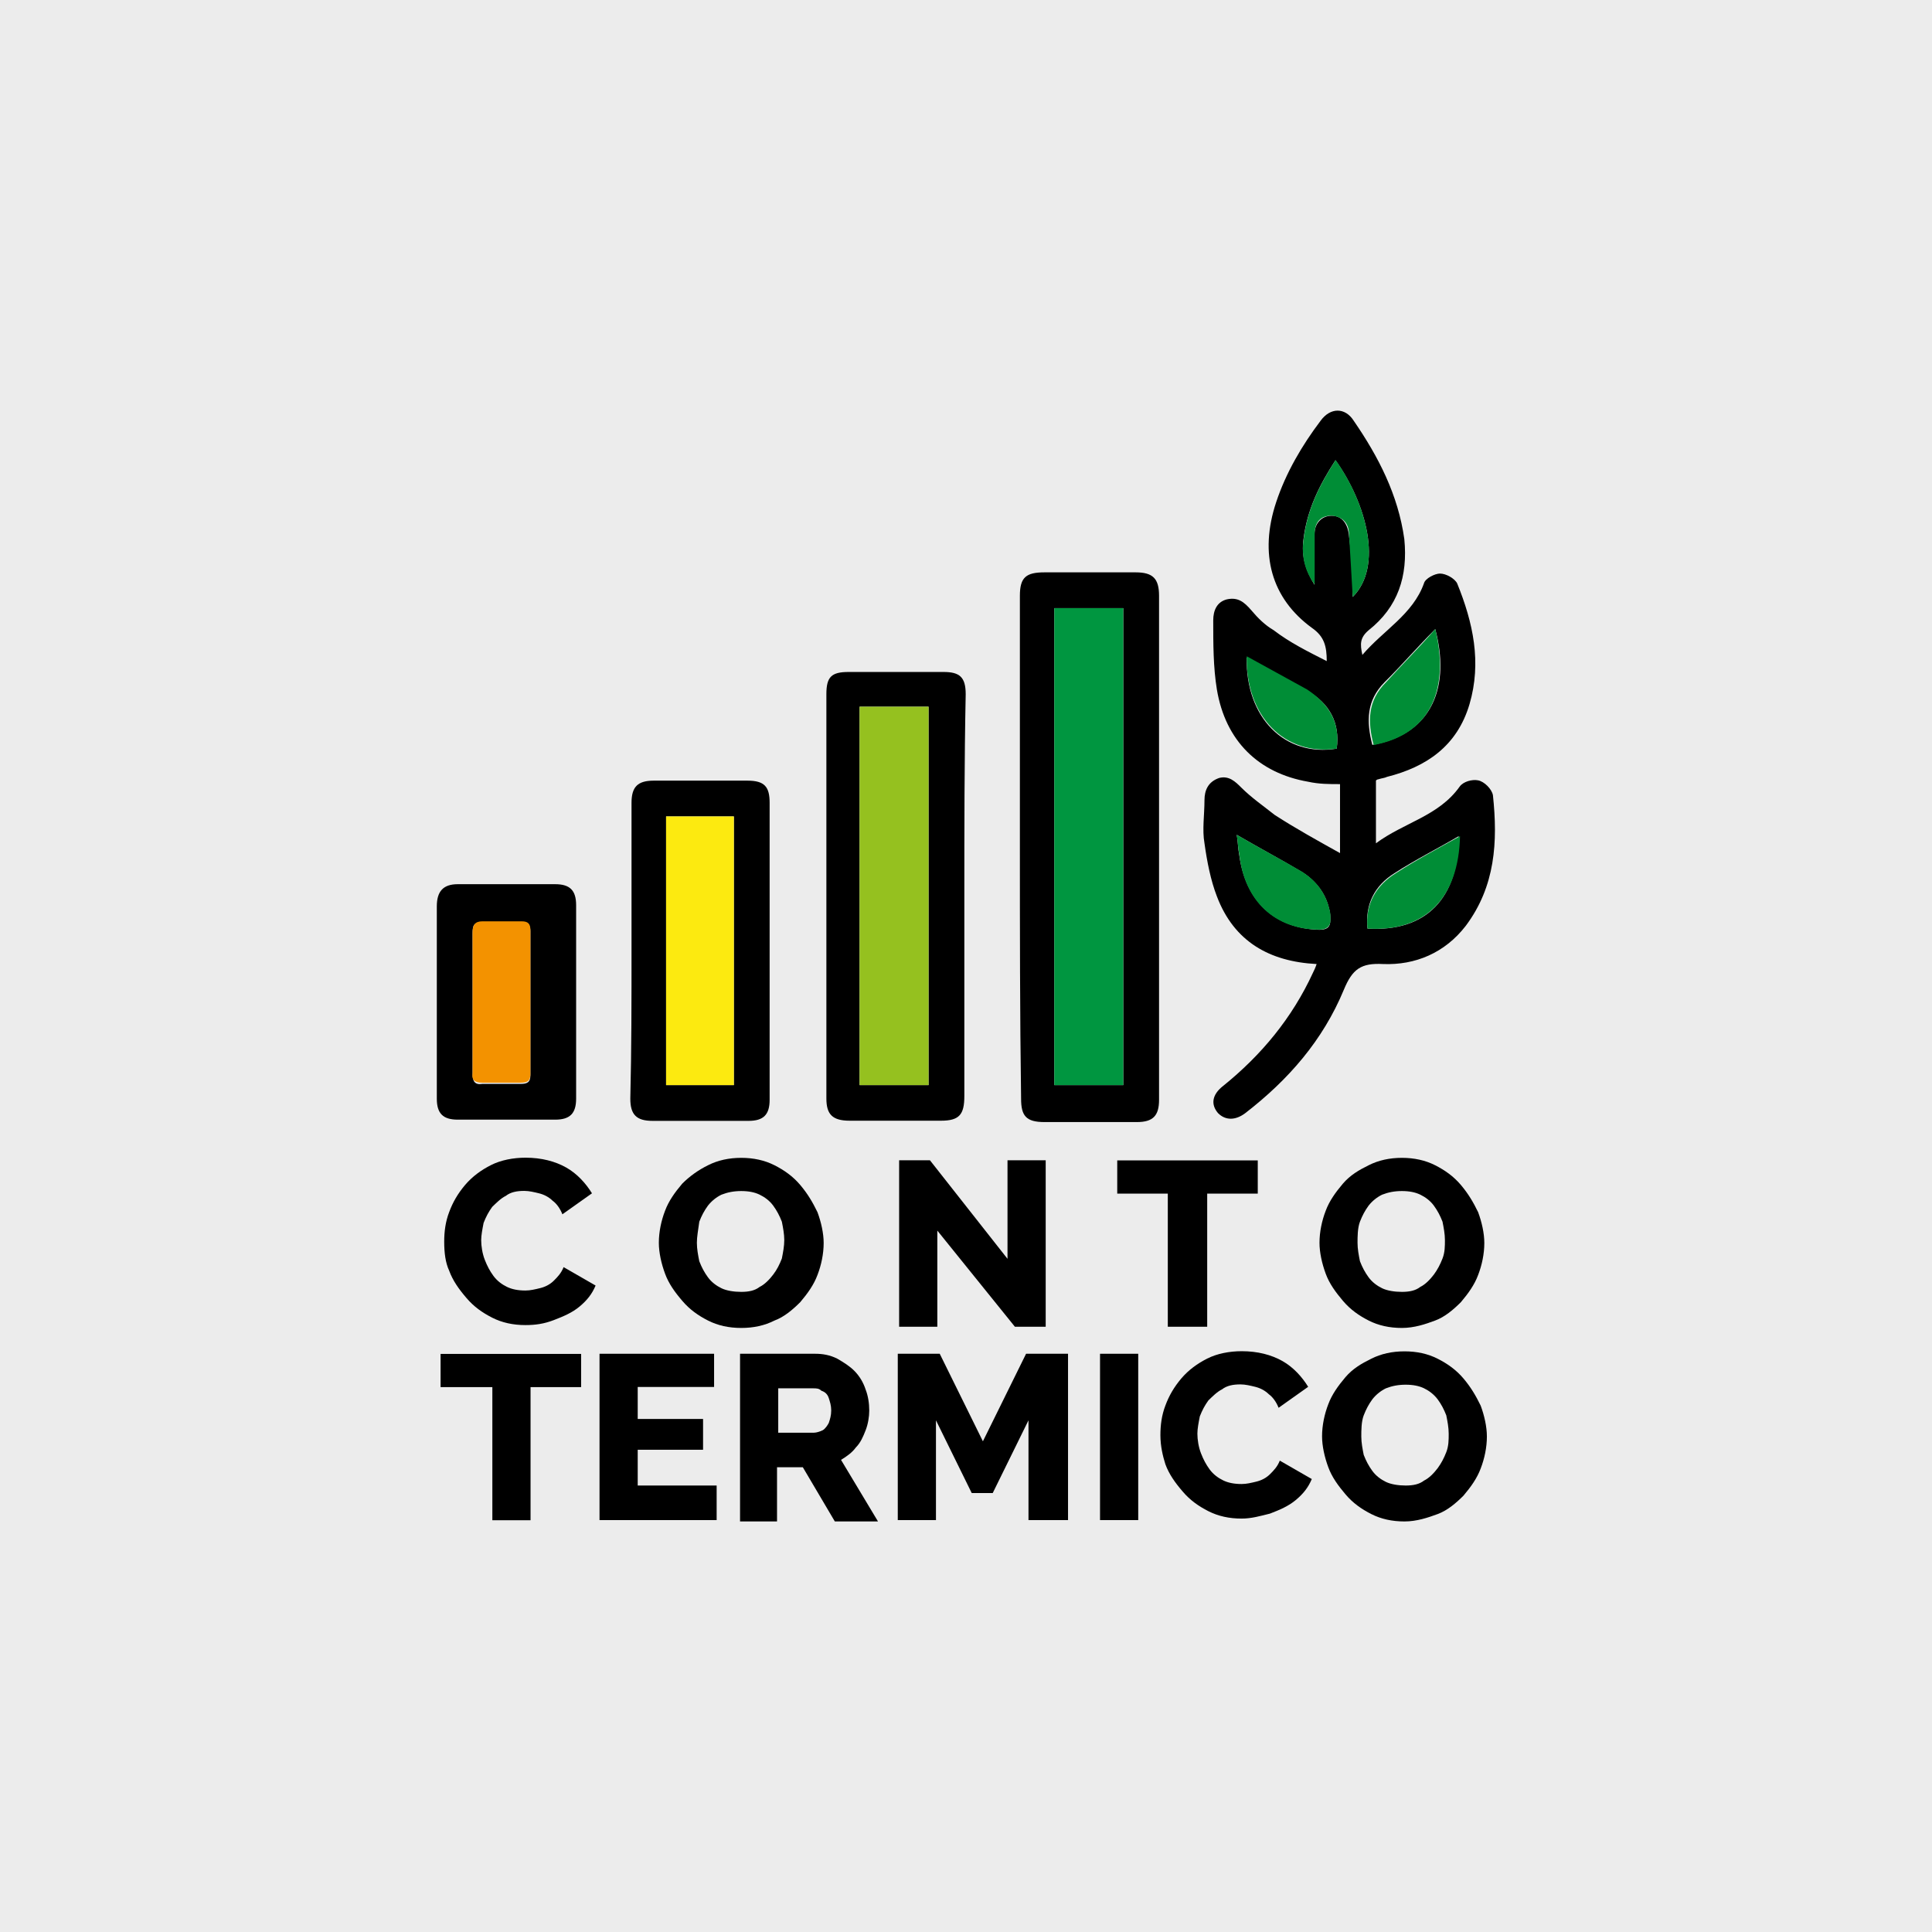 <?xml version="1.0" encoding="UTF-8"?>
<svg xmlns="http://www.w3.org/2000/svg" xmlns:xlink="http://www.w3.org/1999/xlink" version="1.1" id="Layer_1" x="0px" y="0px" viewBox="0 0 1280 1280" style="enable-background:new 0 0 1280 1280;" xml:space="preserve">
<style type="text/css">
	.st0{fill:#ECECEC;}
	.st1{fill:#008D36;}
	.st2{fill:#009640;}
	.st3{fill:#95C11F;}
	.st4{fill:#FCEA10;}
	.st5{fill:#F39200;}
</style>
<g id="bkgr">
	<rect class="st0" width="1280" height="1280"></rect>
</g>
<g>
	<g>
		<path d="M879,438c0-9.8-1.6-16.3-9.8-22c-26.9-19.6-35.1-49-23.7-83.3c6.5-19.6,17.1-37.6,29.4-53.9c6.5-9,16.3-9,22,0    c16.3,23.7,29.4,49,33.5,78.4c2.4,24.5-4.1,44.9-23.7,60.4c-5.7,4.9-5.7,9-4.1,16.3c13.9-16.3,33.5-26.9,40.8-47.4    c0.8-3.3,7.3-6.5,10.6-6.5c4.1,0,9.8,3.3,11.4,6.5c10.6,26.1,16.3,52.3,8.2,80c-8.2,27.8-28.6,41.6-54.7,48.2    c-1.6,0.8-3.3,0.8-5.7,1.6c-0.8,0-1.6,0.8-1.6,0.8c0,13.1,0,26.1,0,41.6c18.8-13.9,41.6-18,55.5-37.6c2.4-3.3,8.2-4.9,12.2-4.1    c4.1,0.8,9,5.7,9.8,9.8c3.3,31,1.6,60.4-18,86.6c-13.9,18-33.5,26.1-54.7,25.3c-14.7-0.8-20.4,3.3-26.1,17.1    c-13.9,33.5-36.7,59.6-65.3,81.7c-6.5,4.9-13.1,4.9-18,0c-4.9-5.7-4.1-12.2,3.3-18c25.3-20.4,45.7-44.9,59.6-75.1    c0.8-1.6,1.6-3.3,2.4-5.7c-31-1.6-54.7-14.7-66.1-44.9c-4.1-10.6-6.5-22.9-8.2-35.1c-1.6-9,0-18.8,0-28.6c0-6.5,2.4-12.2,9.8-14.7    c6.5-1.6,10.6,2.4,14.7,6.5c6.5,6.5,14.7,12.2,22,18c13.9,9,28.6,17.1,43.3,25.3c0-13.9,0-29.4,0-45.7c-7.3,0-13.9,0-21.2-1.6    c-32.7-5.7-54.7-26.9-60.4-61.2c-2.4-14.7-2.4-30.2-2.4-45.7c0-6.5,2.4-12.2,9-13.9c7.3-1.6,11.4,1.6,16.3,7.3    c4.1,4.9,9,9.8,14.7,13.1C854.5,425.7,866,431.4,879,438z M906,615.2c39.2,2.4,60.4-20.4,60.4-61.2c-13.9,8.2-28.6,15.5-42.5,24.5    C910.9,586.6,904.3,598.9,906,615.2z M819.4,553.1c0.8,4.9,0.8,9,1.6,13.1c4.1,31,23.7,49,53.1,49.8c4.9,0,7.3-1.6,7.3-6.5    c0-2.4,0-4.9-0.8-7.3c-2.4-10.6-9-18.8-18-24.5C848.8,569.5,834.9,562.1,819.4,553.1z M885.6,496c2.4-17.1-4.9-30.2-19.6-38.4    c-13.1-7.3-26.1-14.7-40-22C825.1,475.5,851.3,501.7,885.6,496z M950.9,416.8c-12.2,12.2-22,23.7-33.5,35.1    c-12.2,12.2-12.2,26.1-8.2,41.6C950.1,486.2,960.7,453.5,950.9,416.8z M896.2,395.5c20.4-20.4,9-62.1-11.4-90.6    c-10.6,16.3-18.8,32.7-21.2,52.3c-1.6,11.4,1.6,21.2,7.3,30.2c0-11.4,0-22,0-33.5c0-7.3,4.9-12.2,11.4-12.2    c6.5,0,10.6,4.9,11.4,13.1C895.4,367.8,896.2,380.8,896.2,395.5z"></path>
		<path d="M675.7,559.7c0-54.7,0-110.2,0-165c0-12.2,4.1-15.5,16.3-15.5c20.4,0,40.8,0,60.4,0c11.4,0,15.5,4.1,15.5,15.5    c0,111.1,0,222.1,0,334c0,10.6-4.1,14.7-14.7,14.7c-20.4,0-40.8,0-61.2,0c-12.2,0-15.5-4.1-15.5-15.5    C675.7,671.5,675.7,616,675.7,559.7z M698.5,402.9c0,106.2,0,210.7,0,316c15.5,0,30.2,0,45.7,0c0-105.3,0-210.7,0-316    C728.8,402.9,714.1,402.9,698.5,402.9z"></path>
		<path d="M638.9,593.1c0,44.1,0,89,0,133.1c0,12.2-3.3,16.3-15.5,16.3c-20.4,0-40.8,0-60.4,0c-11.4,0-15.5-4.1-15.5-14.7    c0-89,0-178.8,0-267.9c0-11.4,3.3-14.7,14.7-14.7c21.2,0,41.6,0,62.9,0c10.6,0,14.7,3.3,14.7,14.7    C638.9,504.1,638.9,548.2,638.9,593.1z M569.5,468.2c0,84.1,0,167.4,0,250.7c15.5,0,30.2,0,45.7,0c0-84.1,0-167.4,0-250.7    C600.5,468.2,585,468.2,569.5,468.2z"></path>
		<path d="M418.4,629.1c0-32.7,0-64.5,0-97.2c0-10.6,4.1-14.7,14.7-14.7c20.4,0,41.6,0,62.1,0c11.4,0,14.7,4.1,14.7,14.7    c0,65.3,0,131.5,0,196.8c0,9.8-4.1,13.9-13.9,13.9c-21.2,0-42.5,0-63.7,0c-10.6,0-14.7-4.1-14.7-14.7    C418.4,695.2,418.4,662.6,418.4,629.1z M441.3,718.9c15.5,0,30.2,0,44.9,0c0-59.6,0-118.4,0-178c-15.5,0-30.2,0-44.9,0    C441.3,600.5,441.3,659.3,441.3,718.9z"></path>
		<path d="M289.4,664.2c0-21.2,0-42.5,0-63.7c0-9.8,4.1-14.7,13.9-14.7c21.2,0,42.5,0,64.5,0c9.8,0,13.9,4.1,13.9,13.9    c0,42.5,0,85.7,0,128.2c0,9.8-4.1,13.9-13.9,13.9c-21.2,0-42.5,0-64.5,0c-9.8,0-13.9-4.1-13.9-13.9    C289.4,707.5,289.4,686.2,289.4,664.2z M313.1,664.2c0,15.5,0,31.8,0,47.4c0,4.9,1.6,7.3,6.5,6.5c8.2,0,17.1,0,25.3,0    c4.1,0,6.5-0.8,6.5-5.7c0-31.8,0-63.7,0-95.5c0-4.1-1.6-5.7-5.7-5.7c-9,0-17.1,0-26.1,0c-5.7,0-6.5,1.6-6.5,7.3    C313.1,633.2,313.1,648.7,313.1,664.2z"></path>
		<path class="st1" d="M906,615.2c-1.6-16.3,5.7-28.6,18.8-36.7c13.9-9,27.8-16.3,42.5-24.5C966.4,594,945.2,617.6,906,615.2z"></path>
		<path class="st1" d="M819.4,553.1c15.5,9,29.4,16.3,43.3,24.5c9,5.7,15.5,13.9,18,24.5c0.8,2.4,0.8,4.9,0.8,7.3    c0,4.1-2.4,6.5-7.3,6.5c-29.4,0-49.8-18.8-53.1-49.8C820.2,562.1,820.2,558,819.4,553.1z"></path>
		<path class="st1" d="M885.6,496c-34.3,4.9-60.4-21.2-59.6-61.2c13.1,7.3,26.9,14.7,40,22C880.7,466.6,888,478.8,885.6,496z"></path>
		<path class="st1" d="M950.9,416.8c9,36.7-0.8,69.4-40.8,76.8c-4.1-15.5-4.1-29.4,8.2-41.6C928.8,440.4,939.5,429.8,950.9,416.8z"></path>
		<path class="st1" d="M896.2,395.5c-0.8-14.7-1.6-27.8-2.4-40.8c0-8.2-4.1-12.2-11.4-13.1c-7.3,0-11.4,4.1-11.4,12.2    c0,10.6,0,22,0,33.5c-6.5-9-9-18.8-7.3-30.2c2.4-19.6,10.6-35.9,21.2-52.3C905.2,333.5,916.6,375.1,896.2,395.5z"></path>
		<path class="st2" d="M698.5,402.9c15.5,0,30.2,0,45.7,0c0,105.3,0,210.7,0,316c-15.5,0-30.2,0-45.7,0    C698.5,613.6,698.5,509,698.5,402.9z"></path>
		<path class="st3" d="M569.5,468.2c15.5,0,30.2,0,45.7,0c0,84.1,0,167.4,0,250.7c-15.5,0-30.2,0-45.7,0    C569.5,635.6,569.5,552.3,569.5,468.2z"></path>
		<path class="st4" d="M441.3,718.9c0-59.6,0-118.4,0-178c14.7,0,30.2,0,44.9,0c0,59.6,0,118.4,0,178    C471.5,718.9,456.8,718.9,441.3,718.9z"></path>
		<path class="st5" d="M313.1,664.2c0-15.5,0-31,0-46.5c0-4.9,1.6-7.3,6.5-7.3c9,0,17.1,0,26.1,0c4.1,0,5.7,1.6,5.7,5.7    c0,31.8,0,63.7,0,95.5c0,4.9-2.4,5.7-6.5,5.7c-8.2,0-17.1,0-25.3,0c-4.9,0-7.3-1.6-6.5-6.5C313.1,696,313.1,679.7,313.1,664.2z"></path>
	</g>
	<g>
		<path d="M294.3,822.6c0-6.5,0.8-13.1,3.3-19.6c2.4-6.5,5.7-12.2,10.6-18c4.9-5.7,10.6-9.8,17.1-13.1c6.5-3.3,14.7-4.9,22.9-4.9    c10.6,0,19.6,2.4,26.9,6.5c7.3,4.1,13.1,10.6,17.1,17.1l-19.6,13.9c-1.6-4.1-4.1-7.3-6.5-9c-2.4-2.4-5.7-4.1-9-4.9    c-3.3-0.8-6.5-1.6-9.8-1.6c-4.9,0-9,0.8-12.2,3.3c-3.3,1.6-6.5,4.9-9,7.3c-2.4,3.3-4.1,6.5-5.7,10.6c-0.8,4.1-1.6,8.2-1.6,11.4    c0,4.1,0.8,9,2.4,13.1c1.6,4.1,3.3,7.3,5.7,10.6c2.4,3.3,5.7,5.7,9,7.3c3.3,1.6,7.3,2.4,12.2,2.4c3.3,0,6.5-0.8,9.8-1.6    c3.3-0.8,6.5-2.4,9-4.9c2.4-2.4,4.9-4.9,6.5-9l21.2,12.2c-2.4,5.7-5.7,9.8-10.6,13.9c-4.9,4.1-10.6,6.5-17.1,9s-12.2,3.3-18.8,3.3    c-8.2,0-15.5-1.6-22-4.9c-6.5-3.3-12.2-7.3-17.1-13.1c-4.9-5.7-9-11.4-11.4-18C295.1,836.5,294.3,830,294.3,822.6z"></path>
		<path d="M491.1,879.8c-8.2,0-15.5-1.6-22-4.9c-6.5-3.3-12.2-7.3-17.1-13.1c-4.9-5.7-9-11.4-11.4-18c-2.4-6.5-4.1-13.9-4.1-20.4    c0-7.3,1.6-14.7,4.1-21.2c2.4-6.5,6.5-12.2,11.4-18c4.9-4.9,10.6-9,17.1-12.2c6.5-3.3,13.9-4.9,22-4.9s15.5,1.6,22,4.9    c6.5,3.3,12.2,7.3,17.1,13.1s8.2,11.4,11.4,18c2.4,6.5,4.1,13.9,4.1,20.4c0,7.3-1.6,14.7-4.1,21.2c-2.4,6.5-6.5,12.2-11.4,18    c-4.9,4.9-10.6,9.8-17.1,12.2C506.6,878.2,499.3,879.8,491.1,879.8z M461.7,823.4c0,4.1,0.8,8.2,1.6,12.2    c1.6,4.1,3.3,7.3,5.7,10.6c2.4,3.3,5.7,5.7,9,7.3c3.3,1.6,8.2,2.4,13.1,2.4s9-0.8,12.2-3.3c3.3-1.6,6.5-4.9,9-8.2    s4.1-6.5,5.7-10.6c0.8-4.1,1.6-8.2,1.6-12.2s-0.8-8.2-1.6-12.2c-1.6-4.1-3.3-7.3-5.7-10.6c-2.4-3.3-5.7-5.7-9-7.3    c-3.3-1.6-7.3-2.4-12.2-2.4s-9,0.8-13.1,2.4c-3.3,1.6-6.5,4.1-9,7.3c-2.4,3.3-4.1,6.5-5.7,10.6    C462.5,815.3,461.7,819.4,461.7,823.4z"></path>
		<path d="M621,815.3V879h-25.3V768.7h20.4l51.4,65.3v-65.3h25.3V879h-20.4L621,815.3z"></path>
		<path d="M833.3,790.8h-33.5V879h-26.1v-88.2h-33.5v-22h93.1V790.8z"></path>
		<path d="M928.8,879.8c-8.2,0-15.5-1.6-22-4.9c-6.5-3.3-12.2-7.3-17.1-13.1s-9-11.4-11.4-18c-2.4-6.5-4.1-13.9-4.1-20.4    c0-7.3,1.6-14.7,4.1-21.2c2.4-6.5,6.5-12.2,11.4-18c4.9-5.7,10.6-9,17.1-12.2c6.5-3.3,13.9-4.9,22-4.9s15.5,1.6,22,4.9    c6.5,3.3,12.2,7.3,17.1,13.1s8.2,11.4,11.4,18c2.4,6.5,4.1,13.9,4.1,20.4c0,7.3-1.6,14.7-4.1,21.2c-2.4,6.5-6.5,12.2-11.4,18    c-4.9,4.9-10.6,9.8-17.1,12.2C944.4,877.3,937,879.8,928.8,879.8z M899.4,823.4c0,4.1,0.8,8.2,1.6,12.2c1.6,4.1,3.3,7.3,5.7,10.6    c2.4,3.3,5.7,5.7,9,7.3c3.3,1.6,8.2,2.4,13.1,2.4s9-0.8,12.2-3.3c3.3-1.6,6.5-4.9,9-8.2c2.4-3.3,4.1-6.5,5.7-10.6    c1.6-4.1,1.6-8.2,1.6-12.2s-0.8-8.2-1.6-12.2c-1.6-4.1-3.3-7.3-5.7-10.6s-5.7-5.7-9-7.3c-3.3-1.6-7.3-2.4-12.2-2.4    s-9,0.8-13.1,2.4c-3.3,1.6-6.5,4.1-9,7.3c-2.4,3.3-4.1,6.5-5.7,10.6C899.4,813.6,899.4,819.4,899.4,823.4z"></path>
		<path d="M385,919h-33.5v88.2h-25.3V919h-34.3v-22H385V919z"></path>
		<path d="M474.8,985.1v22h-77.6V896.9h75.9v22h-50.6v21.2h43.3v20.4h-43.3v23.7h52.3V985.1z"></path>
		<path d="M490.3,1007.2V896.9h49.8c4.9,0,9.8,0.8,14.7,3.3c4.1,2.4,8.2,4.9,11.4,8.2s5.7,7.3,7.3,12.2c1.6,4.1,2.4,9,2.4,13.9    c0,4.1-0.8,9-2.4,13.1c-1.6,4.1-3.3,8.2-6.5,11.4c-2.4,3.3-5.7,5.7-9.8,8.2l24.5,40.8h-28.6l-21.2-35.9h-17.1v35.9h-24.5V1007.2z     M515.6,949.2h23.7c1.6,0,4.1-0.8,5.7-1.6c1.6-0.8,3.3-3.3,4.1-4.9c0.8-2.4,1.6-4.9,1.6-8.2c0-3.3-0.8-5.7-1.6-8.2    s-2.4-4.1-4.9-4.9c-1.6-1.6-3.3-1.6-5.7-1.6h-22.9V949.2z"></path>
		<path d="M681.4,1007.2V941l-23.7,48.2h-13.9L620.1,941v66.1h-25.3V896.9h27.8l28.6,58l28.6-58h27.8v110.2H681.4z"></path>
		<path d="M728.8,1007.2V896.9h25.3v110.2H728.8z"></path>
		<path d="M768.8,950.8c0-6.5,0.8-13.1,3.3-19.6c2.4-6.5,5.7-12.2,10.6-18c4.9-5.7,10.6-9.8,17.1-13.1c6.5-3.3,14.7-4.9,22.9-4.9    c10.6,0,19.6,2.4,26.9,6.5c7.3,4.1,13.1,10.6,17.1,17.1l-19.6,13.9c-1.6-4.1-4.1-7.3-6.5-9c-2.4-2.4-5.7-4.1-9-4.9    s-6.5-1.6-9.8-1.6c-4.9,0-9,0.8-12.2,3.3c-3.3,1.6-6.5,4.9-9,7.3c-2.4,3.3-4.1,6.5-5.7,10.6c-0.8,4.1-1.6,8.2-1.6,11.4    c0,4.1,0.8,9,2.4,13.1c1.6,4.1,3.3,7.3,5.7,10.6c2.4,3.3,5.7,5.7,9,7.3c3.3,1.6,7.3,2.4,12.2,2.4c3.3,0,6.5-0.8,9.8-1.6    c3.3-0.8,6.5-2.4,9-4.9c2.4-2.4,4.9-4.9,6.5-9l21.2,12.2c-2.4,5.7-5.7,9.8-10.6,13.9c-4.9,4.1-10.6,6.5-17.1,9    c-6.5,1.6-12.2,3.3-18.8,3.3c-8.2,0-15.5-1.6-22-4.9c-6.5-3.3-12.2-7.3-17.1-13.1c-4.9-5.7-9-11.4-11.4-18    C770.4,964.7,768.8,958.2,768.8,950.8z"></path>
		<path d="M930.5,1008c-8.2,0-15.5-1.6-22-4.9c-6.5-3.3-12.2-7.3-17.1-13.1s-9-11.4-11.4-18c-2.4-6.5-4.1-13.9-4.1-20.4    c0-7.3,1.6-14.7,4.1-21.2c2.4-6.5,6.5-12.2,11.4-18c4.9-5.7,10.6-9,17.1-12.2c6.5-3.3,13.9-4.9,22-4.9c8.2,0,15.5,1.6,22,4.9    c6.5,3.3,12.2,7.3,17.1,13.1s8.2,11.4,11.4,18c2.4,6.5,4.1,13.9,4.1,20.4c0,7.3-1.6,14.7-4.1,21.2c-2.4,6.5-6.5,12.2-11.4,18    c-4.9,4.9-10.6,9.8-17.1,12.2C946,1005.5,938.6,1008,930.5,1008z M901.9,951.7c0,4.1,0.8,8.2,1.6,12.2c1.6,4.1,3.3,7.3,5.7,10.6    c2.4,3.3,5.7,5.7,9,7.3c3.3,1.6,8.2,2.4,13.1,2.4s9-0.8,12.2-3.3c3.3-1.6,6.5-4.9,9-8.2c2.4-3.3,4.1-6.5,5.7-10.6    c1.6-4.1,1.6-8.2,1.6-12.2c0-4.1-0.8-8.2-1.6-12.2c-1.6-4.1-3.3-7.3-5.7-10.6c-2.5-3.3-5.7-5.7-9-7.3c-3.3-1.6-7.3-2.4-12.2-2.4    s-9,0.8-13.1,2.4c-3.3,1.6-6.5,4.1-9,7.3c-2.4,3.3-4.1,6.5-5.7,10.6C901.9,941.9,901.9,947.6,901.9,951.7z"></path>
	</g>
</g>
</svg>
